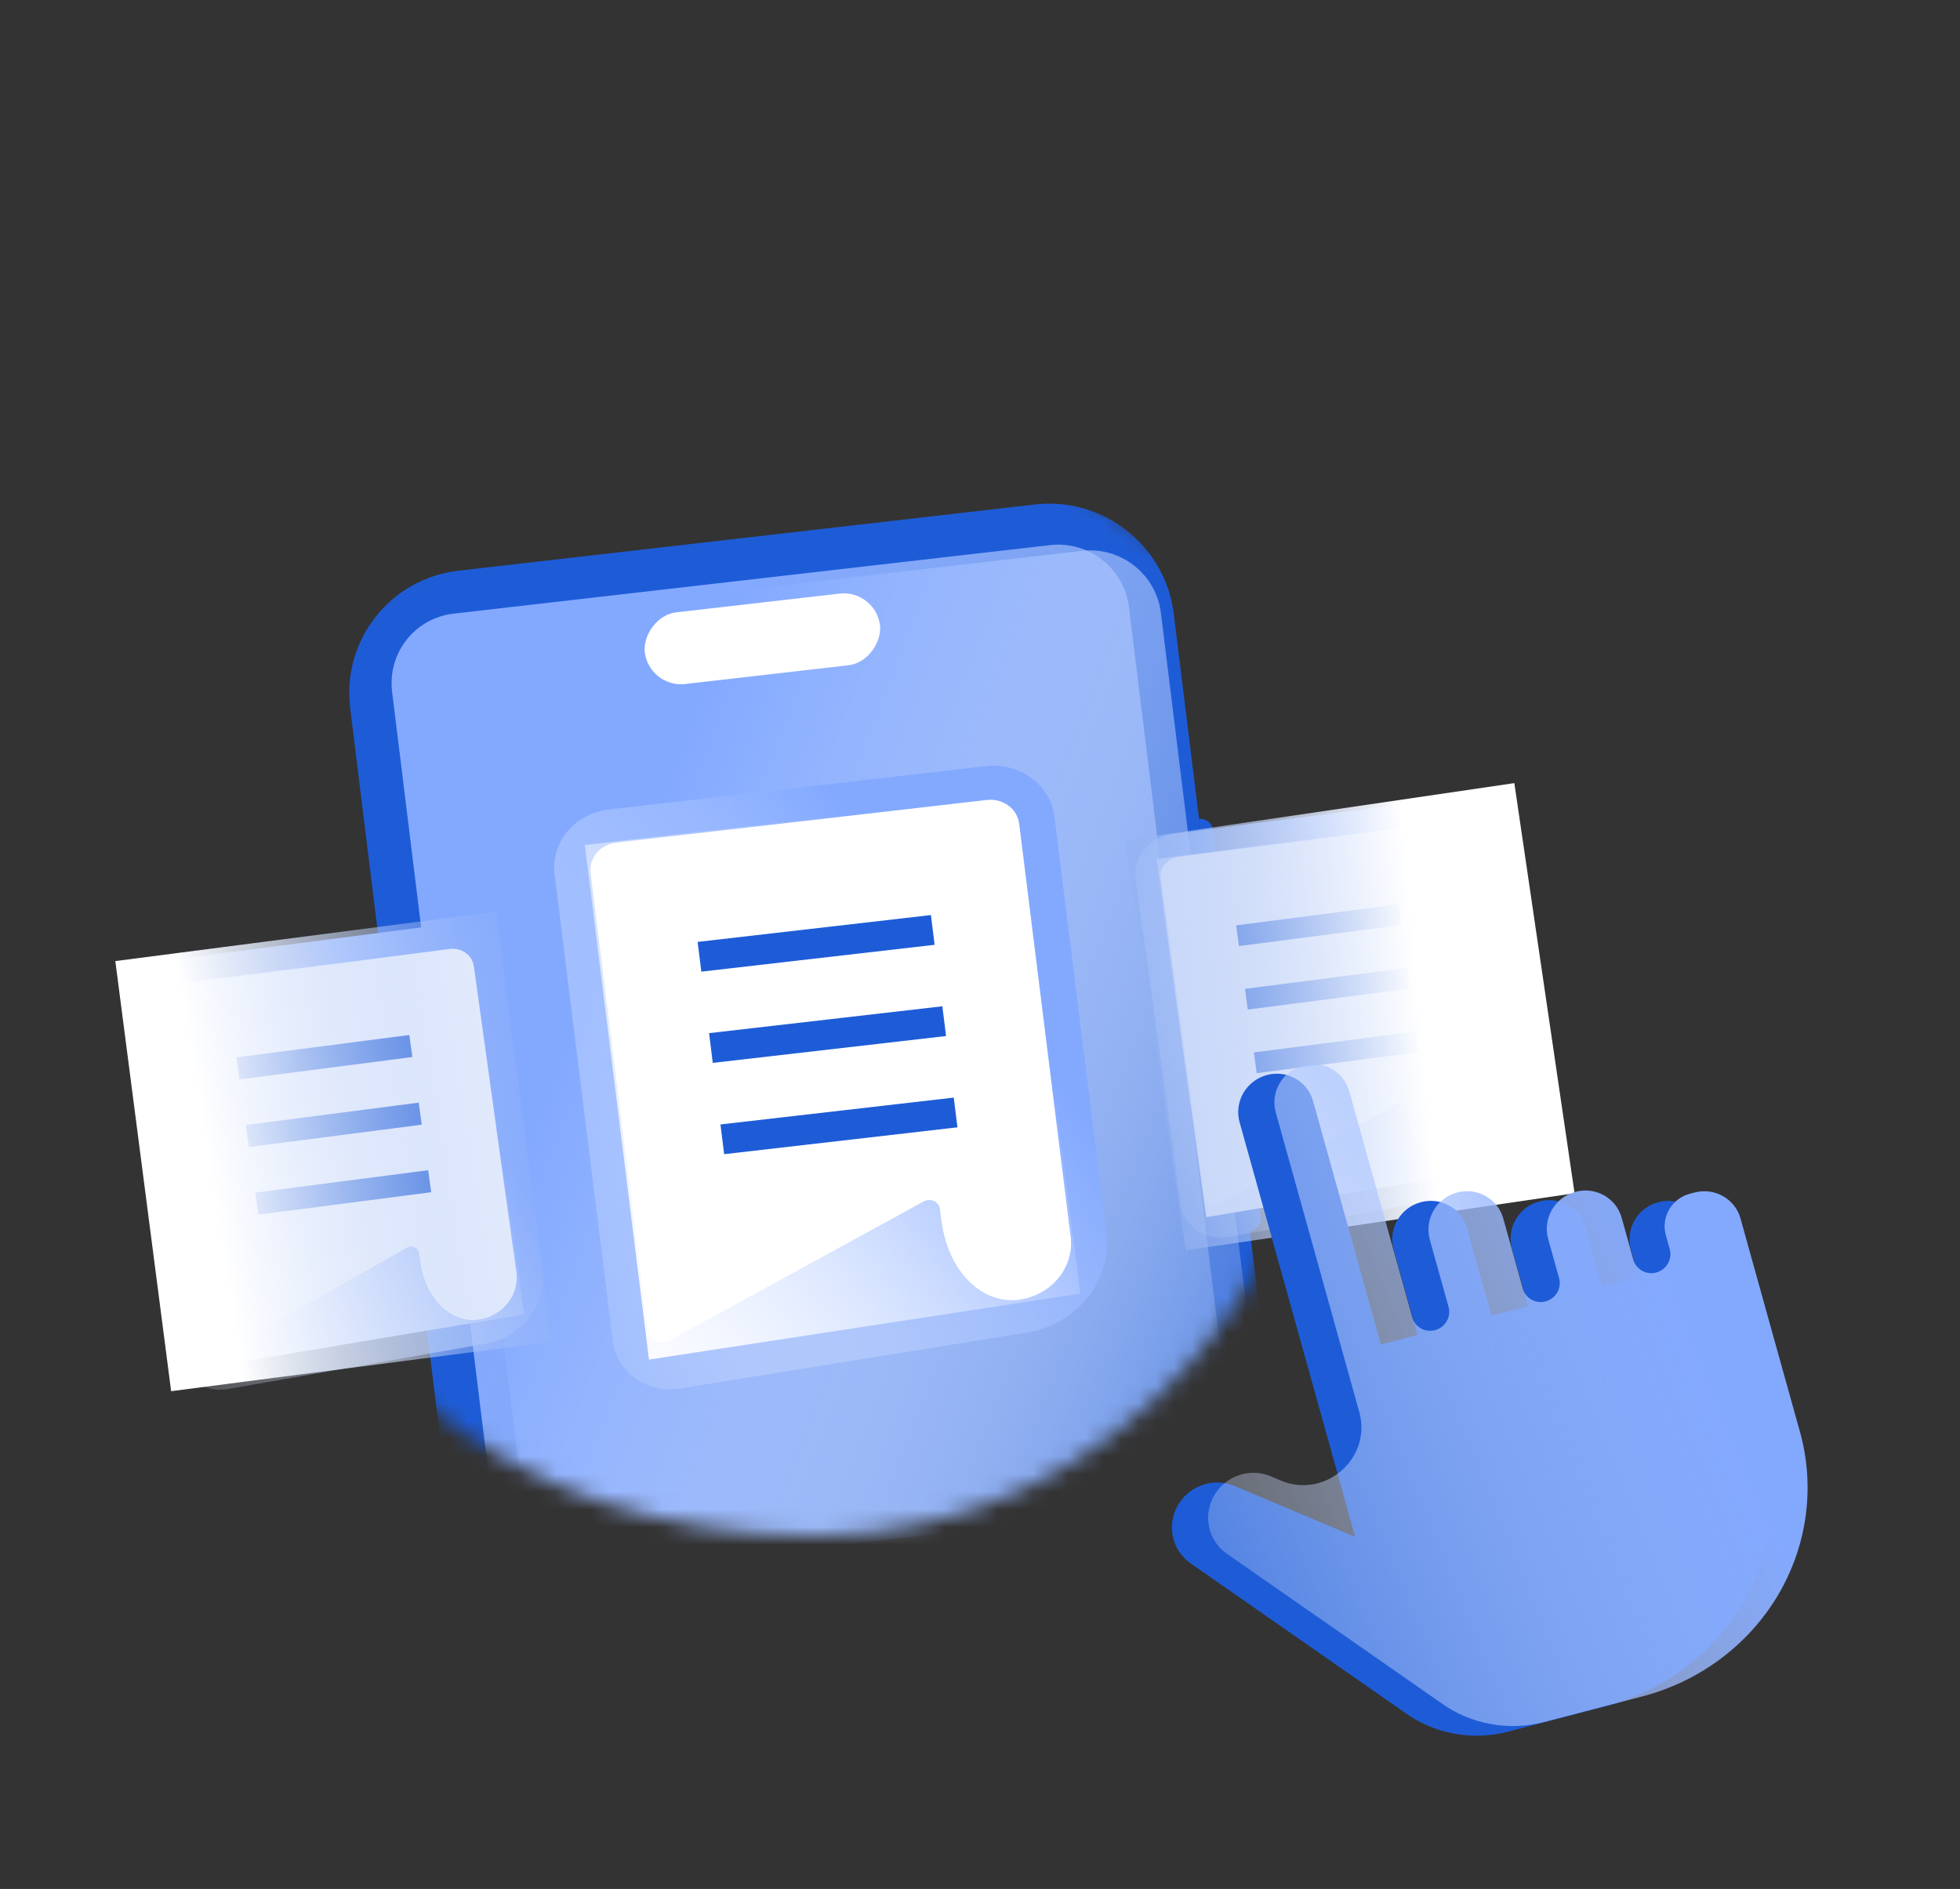 <svg width="111" height="107" viewBox="0 0 111 107" fill="none" xmlns="http://www.w3.org/2000/svg">
<rect x="0" y="0" width="111" height="107" fill="#333333" stroke="none"/>
<mask id="mask0_89_2177" style="mask-type:alpha" maskUnits="userSpaceOnUse" x="15" y="23" width="62" height="64">
<path d="M76 54.111C76 71.784 63.151 87 46.187 87C29.222 87 15.018 76.673 15.018 59C15.018 41.327 13.211 30.556 46.187 23C62.9 24.778 76 36.438 76 54.111Z" fill="#8B54F7"/>
</mask>
<g mask="url(#mask0_89_2177)">
<path d="M66.471 34.757C65.995 30.9 62.48 28.133 58.619 28.576L25.962 32.328C22.101 32.772 19.357 36.258 19.832 40.115L25.983 89.996L72.621 84.637L66.471 34.757Z" fill="#1E5CD7"/>
<path d="M63.935 34.392C63.665 32.199 61.666 30.626 59.472 30.878L25.69 34.76C23.495 35.012 21.936 36.993 22.206 39.186L27.947 85.741C28.217 87.933 30.215 89.506 32.41 89.254L66.191 85.373C68.386 85.121 69.946 83.139 69.676 80.947L63.935 34.392Z" fill="#1E5CD7"/>
<path d="M63.935 34.392C63.665 32.199 61.666 30.626 59.472 30.878L25.69 34.76C23.495 35.012 21.936 36.993 22.206 39.186L27.947 85.741C28.217 87.933 30.215 89.506 32.41 89.254L66.191 85.373C68.386 85.121 69.946 83.139 69.676 80.947L63.935 34.392Z" fill="url(#paint0_linear_89_2177)"/>
<path d="M65.744 34.716C65.473 32.523 63.475 30.951 61.28 31.203L27.499 35.084C25.304 35.336 23.744 37.318 24.015 39.51L29.755 86.065C30.026 88.257 32.024 89.83 34.219 89.578L68 85.697C70.195 85.445 71.755 83.463 71.484 81.271L65.744 34.716Z" fill="url(#paint1_linear_89_2177)"/>
<path d="M33.121 47.863L57.656 45.038L61.175 73.278L36.754 77.014L33.121 47.863Z" fill="white"/>
<path d="M55.836 43.398L34.473 45.858C32.555 46.079 31.182 47.718 31.407 49.519L34.704 75.983C34.809 76.823 35.275 77.584 35.994 78.088C36.714 78.593 37.624 78.798 38.512 78.654L57.923 75.52C58.649 75.431 59.328 75.209 59.931 74.884C60.855 74.386 61.598 73.648 62.081 72.771C62.563 71.894 62.782 70.871 62.652 69.822L59.716 46.26C59.492 44.458 57.754 43.177 55.836 43.398ZM60.634 70.055C60.689 70.498 60.646 70.925 60.522 71.325C60.336 71.925 59.965 72.464 59.466 72.87C58.967 73.276 58.344 73.55 57.638 73.632C57.194 73.682 56.742 73.633 56.294 73.481C55.626 73.252 54.964 72.786 54.422 72.053C53.88 71.32 53.461 70.321 53.303 69.051L53.232 68.485C53.208 68.292 53.082 68.123 52.897 68.036C52.711 67.95 52.491 67.957 52.311 68.056L37.903 75.943C37.663 76.074 37.369 76.084 37.122 75.968C36.875 75.853 36.706 75.627 36.674 75.37L33.445 49.455C33.34 48.608 33.986 47.836 34.888 47.732L55.893 45.314C56.796 45.21 57.613 45.812 57.719 46.66L60.634 70.055Z" fill="url(#paint2_linear_89_2177)"/>
<path d="M52.72 51.834L39.508 53.355L39.718 55.04L52.93 53.519L52.72 51.834Z" fill="#1E5CD7"/>
<path d="M53.368 57.002L40.157 58.523L40.366 60.208L53.578 58.687L53.368 57.002Z" fill="#1E5CD7"/>
<path d="M54.013 62.174L40.801 63.695L41.011 65.38L54.223 63.858L54.013 62.174Z" fill="#1E5CD7"/>
<rect width="13.413" height="4.092" rx="2.046" transform="matrix(-0.993 0.114 0.122 0.992 49.586 33.391)" fill="white"/>
<path d="M68.692 47.009C68.644 46.622 68.292 46.345 67.904 46.389L68.364 50.112C68.751 50.068 69.026 49.718 68.978 49.331L68.692 47.009Z" fill="#1E5CD7"/>
<path d="M69.524 53.779C69.476 53.392 69.124 53.114 68.736 53.159L69.655 60.605C70.042 60.561 70.317 60.211 70.27 59.824L69.524 53.779Z" fill="#1E5CD7"/>
<path d="M70.653 62.916C70.605 62.529 70.253 62.251 69.865 62.295L70.784 69.742C71.171 69.697 71.446 69.348 71.398 68.961L70.653 62.916Z" fill="#1E5CD7"/>
</g>
<path d="M8.594 55.883L26.775 53.531L29.68 74.454L11.593 77.481L8.594 55.883Z" fill="white"/>
<path d="M25.404 52.334L9.574 54.382C8.152 54.566 7.15 55.797 7.336 57.131L10.059 76.739C10.145 77.361 10.499 77.921 11.038 78.288C11.578 78.655 12.255 78.798 12.913 78.682L27.288 76.154C27.825 76.08 28.327 75.908 28.771 75.661C29.452 75.281 29.996 74.726 30.345 74.07C30.694 73.414 30.846 72.653 30.738 71.875L28.314 54.417C28.128 53.083 26.826 52.15 25.404 52.334ZM29.243 72.069C29.288 72.397 29.261 72.715 29.173 73.013C29.041 73.46 28.772 73.864 28.405 74.171C28.039 74.477 27.58 74.687 27.056 74.755C26.727 74.797 26.391 74.766 26.058 74.657C25.559 74.494 25.063 74.155 24.653 73.616C24.243 73.078 23.922 72.341 23.791 71.4L23.733 70.981C23.713 70.838 23.617 70.714 23.479 70.651C23.34 70.589 23.177 70.597 23.045 70.672L12.432 76.676C12.256 76.776 12.038 76.786 11.853 76.703C11.668 76.62 11.541 76.454 11.515 76.263L8.848 57.063C8.761 56.434 9.233 55.855 9.901 55.769L25.466 53.755C26.135 53.668 26.748 54.107 26.836 54.735L29.243 72.069Z" fill="url(#paint3_linear_89_2177)"/>
<path d="M23.181 58.628L13.391 59.895L13.564 61.143L23.355 59.876L23.181 58.628Z" fill="#1E5CD7"/>
<path d="M23.712 62.46L13.922 63.727L14.095 64.975L23.886 63.708L23.712 62.46Z" fill="#1E5CD7"/>
<path d="M24.248 66.288L14.457 67.555L14.631 68.803L24.421 67.536L24.248 66.288Z" fill="#1E5CD7"/>
<path d="M65.496 48.652L82.58 46.442L85.31 66.103L68.315 68.947L65.496 48.652Z" fill="white"/>
<path d="M81.293 45.313L66.418 47.238C65.083 47.411 64.141 48.567 64.316 49.821L66.874 68.246C66.955 68.83 67.288 69.356 67.794 69.701C68.302 70.046 68.938 70.18 69.556 70.071L83.063 67.695C83.568 67.626 84.04 67.465 84.457 67.232C85.097 66.876 85.608 66.354 85.936 65.737C86.264 65.121 86.407 64.406 86.305 63.675L84.027 47.271C83.853 46.017 82.629 45.141 81.293 45.313ZM84.9 63.857C84.943 64.166 84.917 64.464 84.835 64.745C84.711 65.165 84.457 65.544 84.113 65.832C83.769 66.12 83.337 66.317 82.846 66.381C82.537 66.421 82.221 66.391 81.907 66.289C81.439 66.136 80.973 65.818 80.587 65.311C80.202 64.806 79.9 64.113 79.777 63.229L79.722 62.835C79.704 62.7 79.614 62.584 79.484 62.525C79.354 62.467 79.2 62.474 79.076 62.545L69.105 68.186C68.939 68.28 68.734 68.29 68.56 68.212C68.387 68.133 68.267 67.978 68.242 67.798L65.737 49.757C65.655 49.167 66.098 48.622 66.726 48.541L81.352 46.649C81.98 46.568 82.556 46.98 82.638 47.57L84.9 63.857Z" fill="url(#paint4_linear_89_2177)"/>
<path d="M79.204 51.228L70.004 52.418L70.167 53.591L79.366 52.4L79.204 51.228Z" fill="#1E5CD7"/>
<path d="M79.704 54.825L70.504 56.016L70.667 57.188L79.866 55.998L79.704 54.825Z" fill="#1E5CD7"/>
<path d="M80.207 58.427L71.008 59.617L71.171 60.79L80.37 59.6L80.207 58.427Z" fill="#1E5CD7"/>
<rect x="6.531" y="54.441" width="21.749" height="24.568" transform="rotate(-7.393 6.531 54.441)" fill="url(#paint5_linear_89_2177)"/>
<rect x="63.735" y="47.594" width="22.262" height="23.482" transform="rotate(-8.353 63.735 47.594)" fill="url(#paint6_linear_89_2177)"/>
<path d="M99.879 81.63C99.879 81.629 99.88 81.629 99.88 81.63C100.314 83.183 100.426 84.804 100.211 86.399C99.996 87.995 99.457 89.535 98.626 90.93C97.795 92.325 96.687 93.548 95.366 94.53C94.046 95.511 92.538 96.232 90.929 96.65L86.484 97.81L85.391 98.095C84.388 98.356 83.335 98.391 82.315 98.197C81.295 98.004 80.335 97.586 79.508 96.976L67.427 88.557C66.336 87.796 66.043 86.315 66.759 85.178C67.427 84.117 68.769 83.69 69.917 84.174L76.748 87.058L74.013 77.246L70.2 63.565C69.877 62.407 70.582 61.199 71.761 60.892C72.897 60.596 74.051 61.251 74.362 62.368L78.205 76.159L80.275 75.62L78.923 70.765C78.601 69.607 79.306 68.4 80.484 68.094C81.619 67.798 82.773 68.453 83.084 69.569L84.465 74.53L86.535 73.991L85.626 70.726C85.303 69.568 86.008 68.36 87.187 68.053C88.323 67.758 89.477 68.412 89.788 69.529L90.727 72.9L92.801 72.353L92.361 70.765C92.039 69.607 92.746 68.401 93.923 68.096C95.059 67.801 96.212 68.457 96.521 69.574L96.991 71.266L99.878 81.629C99.878 81.63 99.879 81.63 99.879 81.63Z" fill="#1E5CD7"/>
<path d="M101.93 81.083C101.93 81.082 101.931 81.082 101.931 81.083C102.365 82.636 102.477 84.257 102.262 85.852C102.047 87.448 101.508 88.988 100.677 90.383C99.846 91.778 98.738 93.001 97.417 93.983C96.096 94.965 94.588 95.685 92.98 96.104L88.535 97.263L87.442 97.548C86.438 97.809 85.386 97.844 84.366 97.65C83.346 97.457 82.385 97.039 81.559 96.429L69.478 88.01C68.387 87.25 68.094 85.768 68.809 84.631C69.478 83.57 70.82 83.143 71.967 83.627L72.537 83.868C75.046 84.927 77.709 82.601 76.981 79.987L76.064 76.7L72.251 63.018C71.928 61.86 72.633 60.652 73.812 60.345C74.948 60.05 76.102 60.704 76.413 61.821L79.979 74.621C80.133 75.172 80.703 75.496 81.264 75.35C81.846 75.198 82.195 74.602 82.035 74.03L80.974 70.218C80.652 69.06 81.357 67.853 82.534 67.547C83.67 67.251 84.824 67.906 85.135 69.022L86.239 72.991C86.393 73.543 86.963 73.866 87.524 73.72C88.106 73.569 88.455 72.972 88.295 72.4L87.677 70.18C87.354 69.021 88.059 67.813 89.238 67.507C90.374 67.211 91.528 67.865 91.839 68.983L92.5 71.355C92.655 71.909 93.229 72.234 93.792 72.085C94.374 71.932 94.721 71.335 94.562 70.763L94.34 69.96C94.058 68.944 94.678 67.885 95.711 67.617L95.974 67.549C97.11 67.254 98.262 67.91 98.572 69.027L99.041 70.719L101.929 81.083C101.929 81.083 101.929 81.083 101.93 81.083Z" fill="url(#paint7_linear_89_2177)"/>
<defs>
<linearGradient id="paint0_linear_89_2177" x1="45.746" y1="19.176" x2="95.884" y2="38.523" gradientUnits="userSpaceOnUse">
<stop stop-color="#83A9FF"/>
<stop offset="1" stop-color="white" stop-opacity="0"/>
</linearGradient>
<linearGradient id="paint1_linear_89_2177" x1="47.555" y1="19.5" x2="97.693" y2="38.847" gradientUnits="userSpaceOnUse">
<stop stop-color="#83A9FF"/>
<stop offset="1" stop-color="white" stop-opacity="0"/>
</linearGradient>
<linearGradient id="paint2_linear_89_2177" x1="40.93" y1="37.122" x2="13.202" y2="58.725" gradientUnits="userSpaceOnUse">
<stop stop-color="#83A9FF"/>
<stop offset="1" stop-color="white" stop-opacity="0"/>
</linearGradient>
<linearGradient id="paint3_linear_89_2177" x1="14.275" y1="47.83" x2="-6.08" y2="64.154" gradientUnits="userSpaceOnUse">
<stop stop-color="#83A9FF"/>
<stop offset="1" stop-color="white" stop-opacity="0"/>
</linearGradient>
<linearGradient id="paint4_linear_89_2177" x1="70.836" y1="41.082" x2="51.71" y2="56.42" gradientUnits="userSpaceOnUse">
<stop stop-color="#83A9FF"/>
<stop offset="1" stop-color="white" stop-opacity="0"/>
</linearGradient>
<linearGradient id="paint5_linear_89_2177" x1="28.827" y1="66.251" x2="10.259" y2="66.815" gradientUnits="userSpaceOnUse">
<stop stop-color="#96B4F4" stop-opacity="0.24"/>
<stop offset="1" stop-color="white"/>
</linearGradient>
<linearGradient id="paint6_linear_89_2177" x1="78.811" y1="60.325" x2="63.694" y2="59.491" gradientUnits="userSpaceOnUse">
<stop stop-color="white"/>
<stop offset="1" stop-color="#92B1F2" stop-opacity="0.5"/>
</linearGradient>
<linearGradient id="paint7_linear_89_2177" x1="87.404" y1="53.674" x2="48.276" y2="69.69" gradientUnits="userSpaceOnUse">
<stop stop-color="#83A9FF"/>
<stop offset="1" stop-color="white" stop-opacity="0"/>
</linearGradient>
</defs>
</svg>
